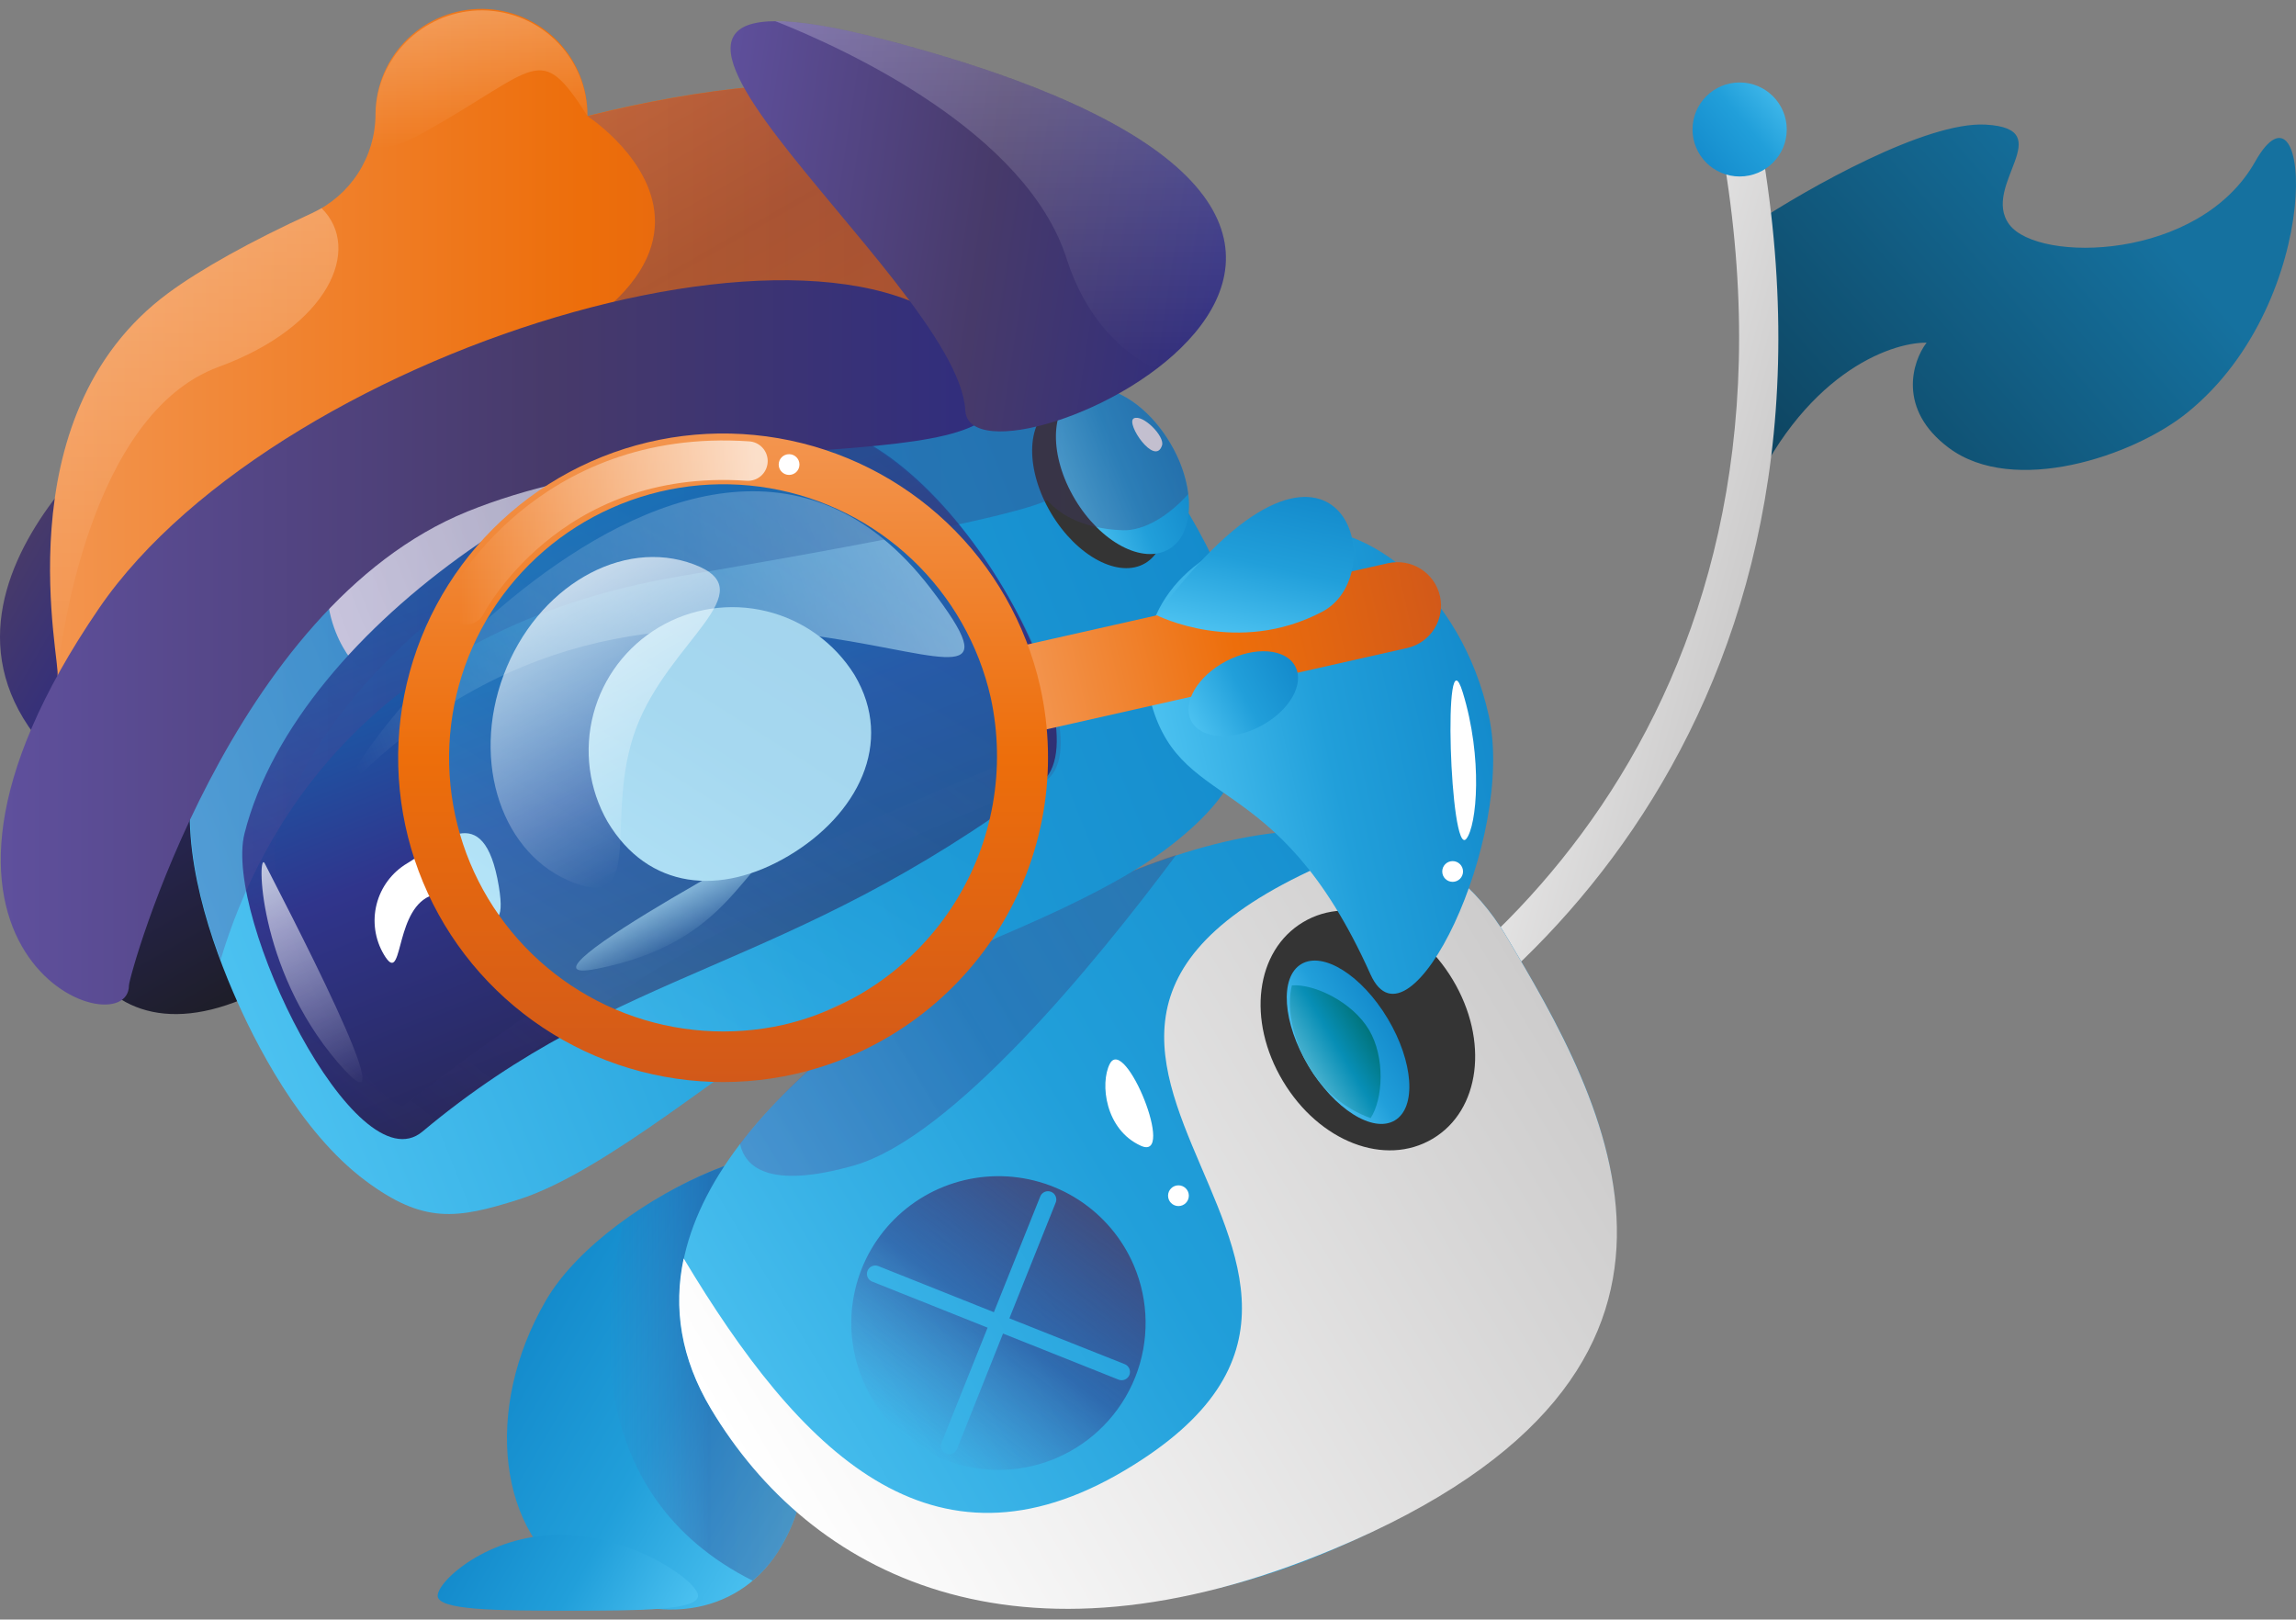 <?xml version="1.0" encoding="UTF-8"?>
<svg xmlns="http://www.w3.org/2000/svg" width="129" height="91" viewBox="0 0 129 91" fill="none">
  <rect x="0" y="0" width="129" height="91" fill="#808080" stroke="none"/>
  <path d="M30.667 73.075C34.209 66.973 47.1 61.809 45.411 66.844C41.275 79.254 47.436 80.8 43.894 86.889C41.747 90.584 37.184 91.602 32.583 88.94C27.982 86.278 27.125 79.178 30.667 73.075Z" fill="url(#paint0_linear_28_36)"></path>
  <path d="M39.219 89.659C39.219 90.479 36.01 90.5 31.971 90.5C27.933 90.5 24.59 90.479 24.59 89.659C24.59 88.839 27.412 86.236 31.454 86.236C35.496 86.236 39.219 88.839 39.219 89.659Z" fill="url(#paint1_linear_28_36)"></path>
  <path style="mix-blend-mode:multiply" opacity="0.32" d="M45.404 66.879C44.505 66.082 43.468 65.453 42.345 65.023C40.247 65.504 37.45 66.827 35.048 68.575C33.775 73.676 32.639 83.969 42.285 88.811C42.93 88.268 43.474 87.616 43.894 86.885C47.432 80.793 41.285 79.255 45.404 66.879Z" fill="url(#paint2_linear_28_36)"></path>
  <path d="M52.166 26.423C52.166 26.423 75.207 27.068 51.907 37.661C28.608 48.254 30.538 49.116 13.588 56.153C-5.443 64.018 -0.136 12.728 52.166 26.423Z" fill="url(#paint3_linear_28_36)"></path>
  <path d="M8.021 23.063C8.021 23.063 -7.513 34.434 4.654 43.997C16.822 53.561 8.021 23.063 8.021 23.063Z" fill="url(#paint4_linear_28_36)"></path>
  <path d="M111.569 7.002C108.206 6.811 101.552 10.596 98.633 12.512C99.105 16.423 98.685 24.793 98.066 28.446C101.213 21.049 106.16 19.235 108.244 19.253C107.447 20.299 106.58 22.989 109.492 25.163C113.128 27.878 119.841 25.645 122.88 23.195C130.764 16.831 129.844 3.513 126.705 9.082C123.565 14.65 114.52 14.79 112.894 12.616C111.268 10.443 115.772 7.24 111.569 7.002Z" fill="url(#paint5_linear_28_36)"></path>
  <path d="M71.606 63.145L70.823 61.094C82.053 56.813 101.958 40.47 96.905 9.253L99.08 8.904C104.356 41.516 83.416 58.644 71.606 63.145Z" fill="url(#paint6_linear_28_36)"></path>
  <path d="M97.741 9.916C99.203 9.916 100.388 8.733 100.388 7.275C100.388 5.816 99.203 4.633 97.741 4.633C96.279 4.633 95.094 5.816 95.094 7.275C95.094 8.733 96.279 9.916 97.741 9.916Z" fill="url(#paint7_linear_28_36)"></path>
  <path d="M84.612 52.574C90.171 61.869 98.779 76.669 74.948 87.042C59.19 93.898 45.52 88.466 39.96 79.171C34.401 69.876 42.485 60.728 54.816 53.383C67.148 46.039 79.039 43.275 84.612 52.574Z" fill="url(#paint8_linear_28_36)"></path>
  <path d="M77.864 47.204C48.415 57.612 83.158 70.724 63.218 82.601C52.331 89.087 44.918 81.554 38.412 70.706C37.821 73.48 38.24 76.313 39.947 79.164C45.506 88.459 57.078 94.516 74.934 87.035C98.909 76.997 90.157 61.861 84.612 52.574C82.896 49.719 80.591 48.003 77.864 47.204Z" fill="url(#paint9_linear_28_36)"></path>
  <path d="M79.639 62.556C81.484 61.457 81.734 58.482 80.196 55.91C78.658 53.339 75.915 52.145 74.07 53.245C72.224 54.344 71.975 57.319 73.513 59.891C75.05 62.462 77.793 63.656 79.639 62.556Z" fill="#343434"></path>
  <path d="M80.493 63.983C77.819 65.577 74.123 64.154 72.081 60.742C70.039 57.329 70.536 53.414 73.214 51.813C75.892 50.211 79.585 51.642 81.626 55.054C83.668 58.467 83.172 62.392 80.493 63.983ZM74.924 54.667C74.022 55.204 73.808 57.13 74.945 59.032C76.081 60.933 77.882 61.663 78.791 61.125C79.7 60.588 79.906 58.683 78.77 56.76C77.633 54.838 75.826 54.133 74.924 54.667Z" fill="#343434"></path>
  <path d="M78.367 62.953C79.597 62.22 79.418 59.659 77.968 57.233C76.517 54.808 74.343 53.435 73.113 54.168C71.883 54.901 72.061 57.461 73.512 59.887C74.963 62.313 77.136 63.685 78.367 62.953Z" fill="url(#paint10_linear_28_36)"></path>
  <path d="M72.585 55.365C72.291 56.513 72.585 58.334 73.511 59.88C74.289 61.245 75.528 62.289 77.008 62.824C77.707 61.75 77.836 59.402 76.913 57.856C75.99 56.31 73.864 55.274 72.585 55.365Z" fill="url(#paint11_linear_28_36)"></path>
  <path style="mix-blend-mode:multiply" opacity="0.32" d="M54.802 53.376C54.299 53.676 53.806 53.976 53.32 54.283L48.131 57.877C45.682 59.715 43.478 61.86 41.576 64.258C41.855 65.57 43.194 66.837 47.953 65.493C53.495 63.93 61.466 54.234 66.082 48.038C62.491 49.224 58.669 51.073 54.802 53.376Z" fill="url(#paint12_linear_28_36)"></path>
  <path d="M35.027 23.645L24.618 29.831C24.618 29.831 19.36 23.199 20.629 20.474C21.517 18.562 26.573 15.551 28.695 15.683C31.695 15.875 35.027 23.645 35.027 23.645Z" fill="url(#paint13_linear_28_36)"></path>
  <path d="M30.891 22.808L25.853 25.802C25.853 25.802 23.311 22.595 23.923 21.266C24.349 20.338 26.804 18.883 27.825 18.945C29.279 19.047 30.891 22.808 30.891 22.808Z" fill="url(#paint14_linear_28_36)"></path>
  <path style="mix-blend-mode:lighten" opacity="0.5" d="M25.272 17.864C24.524 19.347 26.223 26.684 32.926 21.521C35.083 19.867 27.377 13.694 25.272 17.864Z" fill="url(#paint15_linear_28_36)"></path>
  <path d="M29.146 67.395C25.65 68.505 23.793 68.766 20.545 66.348C16.839 63.589 14.287 58.515 13.095 55.738C11.556 52.155 9.948 47.015 10.997 42.905C13.182 34.273 23.017 25.829 30.768 21.224C36.419 17.867 44.666 14.246 51.858 16.07C57.313 17.466 61.557 21.695 64.159 25.013C67.382 29.127 69.546 33.656 70.102 37.434C70.353 39.002 70.279 40.603 69.886 42.141C69.274 44.378 67.704 45.979 65.949 47.375C60.816 51.467 49.984 54.74 44.918 57.545C41.118 59.66 34.062 65.832 29.146 67.395Z" fill="url(#paint16_linear_28_36)"></path>
  <path d="M39.233 17.194C36.286 18.257 33.451 19.607 30.768 21.224C26.294 23.889 22.181 27.118 18.531 30.83C17.633 35.414 20.259 37.654 20.259 37.654C20.259 37.654 35.363 35.707 32.52 29.605C30.688 25.68 35.538 20.439 39.233 17.194Z" fill="url(#paint17_linear_28_36)"></path>
  <path d="M58.463 44.004C44.128 54.716 34.947 54.199 23.737 63.578C19.993 66.718 12.549 51.544 13.738 46.83C16.776 34.877 33.954 24.151 44.548 23.719C52.96 23.366 62.372 41.08 58.463 44.004Z" fill="url(#paint18_linear_28_36)"></path>
  <g style="mix-blend-mode:multiply" opacity="0.29">
    <path d="M35.772 25.784L36.44 27.452C39.429 26.269 42.258 25.592 44.618 25.498C46.156 25.435 48.006 26.314 49.967 28.042C52.028 29.934 53.78 32.137 55.159 34.57C56.154 36.228 56.934 38.005 57.481 39.859C57.883 41.356 57.788 42.13 57.701 42.361C42.995 48.292 34.464 53.104 22.636 62.144C22.44 62.144 21.696 61.816 20.538 60.4C19.115 58.655 17.654 55.989 16.633 53.243C15.465 50.103 15.294 48.048 15.504 47.232C16.479 43.394 19.171 39.381 23.29 35.644C27.157 32.163 31.608 29.39 36.44 27.452L35.772 25.77M35.772 25.77C26.307 29.545 16.024 37.825 13.738 46.816C12.581 51.352 19.308 65.41 23.276 63.84C23.442 63.776 23.597 63.687 23.738 63.578C35.223 54.8 43.52 50.023 58.463 44.004C63.008 42.179 52.96 23.366 44.548 23.705C41.919 23.809 38.891 24.549 35.772 25.798V25.77Z" fill="url(#paint19_linear_28_36)"></path>
  </g>
  <path d="M21.573 53.641C21.064 52.787 20.916 51.766 21.161 50.803C21.406 49.84 22.025 49.013 22.881 48.505C24.66 47.459 27.178 44.688 28.027 49.807C28.727 54.07 25.727 49.395 23.944 50.452C22.161 51.509 22.636 55.417 21.573 53.641Z" fill="white"></path>
  <path d="M48.009 37.919C50.292 41.757 48.145 45.805 44.313 48.083C40.481 50.361 36.412 49.988 34.132 46.164C33.084 44.33 32.8 42.159 33.339 40.118C33.879 38.076 35.199 36.328 37.017 35.248C38.835 34.168 41.005 33.843 43.06 34.342C45.116 34.842 46.892 36.126 48.009 37.919Z" fill="white"></path>
  <path d="M20.528 43.243C15.535 47.922 38.429 15.038 52.267 33.034C60.837 44.2 38.995 25.931 20.528 43.243Z" fill="url(#paint20_linear_28_36)"></path>
  <path d="M44.799 46.611C46.992 45.306 27.531 55.619 33.52 54.437C41.065 52.95 41.569 48.536 44.799 46.611Z" fill="url(#paint21_linear_28_36)"></path>
  <path d="M64.346 31.644C65.821 30.768 65.845 28.094 64.4 25.671C62.956 23.249 60.588 21.995 59.113 22.871C57.638 23.747 57.614 26.421 59.058 28.844C60.503 31.267 62.87 32.52 64.346 31.644Z" fill="#343434"></path>
  <path d="M65.682 30.851C67.157 29.974 67.181 27.3 65.737 24.878C64.292 22.455 61.925 21.201 60.449 22.078C58.974 22.954 58.95 25.628 60.395 28.05C61.839 30.473 64.207 31.727 65.682 30.851Z" fill="url(#paint22_linear_28_36)"></path>
  <path d="M14.878 48.519C14.448 47.65 14.413 54.367 18.972 59.684C23.531 65.002 15.549 49.873 14.878 48.519Z" fill="url(#paint23_linear_28_36)"></path>
  <path d="M65.288 25.027C65.459 24.504 64.18 23.244 63.7 23.509C63.221 23.775 64.893 26.238 65.288 25.027Z" fill="white"></path>
  <path d="M61.746 14.152C59.113 3.433 45.803 3.332 33.006 6.517C33.026 4.942 32.418 3.422 31.315 2.294C30.213 1.165 28.706 0.52 27.127 0.5C25.548 0.481 24.025 1.088 22.895 2.188C21.764 3.288 21.117 4.791 21.098 6.367V6.448C21.09 7.613 20.751 8.751 20.118 9.731C19.486 10.71 18.588 11.489 17.528 11.978C14.08 13.555 11.234 15.149 9.444 16.475C0.004 23.453 3.5 37.532 3.221 37.961C3.221 37.961 24.72 31.977 33.17 23.129C41.621 14.281 66.407 33.139 61.746 14.152Z" fill="url(#paint24_linear_28_36)"></path>
  <path d="M63.697 71.083C63.052 69.583 61.976 68.308 60.605 67.418C59.234 66.529 57.629 66.065 55.994 66.086C54.359 66.106 52.766 66.61 51.418 67.534C50.07 68.458 49.026 69.76 48.42 71.275C47.813 72.791 47.67 74.452 48.009 76.048C48.348 77.645 49.154 79.105 50.325 80.245C51.496 81.384 52.979 82.151 54.587 82.45C56.195 82.748 57.855 82.564 59.358 81.92C61.373 81.057 62.962 79.43 63.776 77.398C64.589 75.366 64.561 73.094 63.697 71.083ZM53.767 81.418C53.72 81.533 53.629 81.624 53.515 81.672C53.4 81.721 53.271 81.722 53.156 81.676C53.099 81.653 53.046 81.62 53.002 81.577C52.958 81.534 52.923 81.483 52.899 81.426C52.875 81.37 52.863 81.309 52.862 81.248C52.862 81.186 52.874 81.126 52.897 81.069L55.488 74.597L49.002 72.008C48.886 71.962 48.794 71.871 48.745 71.757C48.697 71.643 48.695 71.514 48.742 71.399C48.788 71.284 48.878 71.192 48.993 71.143C49.107 71.094 49.236 71.093 49.352 71.139L55.841 73.728L58.435 67.252C58.455 67.191 58.487 67.135 58.53 67.087C58.572 67.039 58.624 67.001 58.683 66.974C58.741 66.947 58.804 66.932 58.868 66.93C58.932 66.928 58.996 66.94 59.056 66.964C59.115 66.988 59.169 67.024 59.214 67.069C59.259 67.115 59.294 67.169 59.317 67.229C59.34 67.289 59.351 67.353 59.349 67.417C59.346 67.481 59.33 67.543 59.302 67.601L56.711 74.073L63.194 76.648C63.309 76.695 63.401 76.785 63.45 76.899C63.499 77.013 63.501 77.142 63.454 77.257C63.408 77.372 63.317 77.464 63.203 77.513C63.089 77.562 62.959 77.563 62.844 77.517L56.355 74.928L53.767 81.418Z" fill="url(#paint25_linear_28_36)"></path>
  <path style="mix-blend-mode:multiply" opacity="0.32" d="M17.482 24.357C10.563 26.126 20.332 27.944 30.482 25.544C31.439 24.805 32.341 23.998 33.181 23.129C36.069 20.101 40.873 20.317 45.747 21.151C50.32 19.567 53.624 18.087 53.858 17.25C54.267 15.791 53.435 9.647 50.876 5.066C45.677 4.19 39.286 4.965 33.017 6.531C33.017 6.531 48.282 16.475 17.482 24.357Z" fill="url(#paint26_linear_28_36)"></path>
  <path opacity="0.38" d="M3.235 37.815C3.396 36.29 4.983 23.286 12.294 20.61C18.458 18.356 20.381 13.98 18.066 11.695C17.892 11.796 17.717 11.89 17.528 11.978C14.081 13.555 11.235 15.149 9.444 16.475C0.438 23.125 3.193 36.234 3.235 37.815Z" fill="url(#paint27_linear_28_36)"></path>
  <g opacity="0.38">
    <path d="M26.825 0.586C25.313 0.65 23.882 1.283 22.819 2.357C21.756 3.432 21.141 4.869 21.098 6.378V6.458C21.091 7.07 20.994 7.678 20.811 8.262C21.451 8.429 22.409 8.227 23.814 7.442C30.29 3.817 30.29 2.264 33.006 6.517C33.007 5.718 32.846 4.927 32.532 4.191C32.219 3.456 31.759 2.791 31.182 2.237C30.605 1.683 29.921 1.251 29.172 0.967C28.424 0.684 27.625 0.554 26.825 0.586Z" fill="url(#paint28_linear_28_36)"></path>
  </g>
  <path style="mix-blend-mode:multiply" opacity="0.32" d="M66.76 27.759C66.622 26.738 66.272 25.756 65.732 24.877C64.547 22.885 62.736 21.685 61.313 21.807C60.813 21.315 60.285 20.826 59.729 20.352C50.341 20.613 34.062 22.445 22.349 26.514C22.447 26.681 22.549 26.862 22.646 27.005L22.248 27.354L22.216 27.386C21.967 27.595 21.722 27.808 21.482 28.024L21.454 28.045L20.724 28.705L20.703 28.726C20.458 28.958 20.217 29.191 19.979 29.423C19.734 29.654 19.496 29.887 19.259 30.121C19.017 30.358 18.783 30.596 18.559 30.84C14.979 34.538 12.091 38.704 11.021 42.916C10.14 46.373 11.14 50.553 12.395 53.927C14.619 46.499 20.839 35.324 38.216 32.375C53.1 29.852 57.683 28.666 58.844 28.108C59.376 28.722 60.592 29.703 63.085 29.793C64.295 29.828 65.676 28.973 66.76 27.759Z" fill="url(#paint29_linear_28_36)"></path>
  <path d="M7.245 55.365C7.245 54.849 12.923 34.155 26.265 28.739C39.607 23.325 59.131 27.428 55.663 20.742C49.719 9.246 15.804 19.207 5.563 34.179C-7.772 53.683 7.245 59.028 7.245 55.365Z" fill="url(#paint30_linear_28_36)"></path>
  <path d="M54.236 23.063C54.544 28.715 89.836 12.728 49.719 2.233C28.017 -3.447 53.844 15.589 54.236 23.063Z" fill="url(#paint31_linear_28_36)"></path>
  <path style="mix-blend-mode:screen" opacity="0.34" d="M49.719 2.233C46.922 1.5 44.932 1.186 43.558 1.186C47.551 2.77 57.659 7.418 59.931 14.543C60.959 17.759 62.935 19.797 64.973 20.732C70.889 16.238 72.962 8.314 49.719 2.233Z" fill="url(#paint32_linear_28_36)"></path>
  <path d="M83.647 40.212C85.175 47.096 79.186 59.593 77.004 54.754C71.648 42.804 66.082 45.846 64.543 38.966C63.62 34.779 66.291 30.969 71.487 29.821C76.683 28.673 82.123 33.324 83.647 40.212Z" fill="url(#paint33_linear_28_36)"></path>
  <path d="M58.353 41.104L57.269 36.315L77.977 31.647C78.61 31.504 79.274 31.618 79.823 31.964C80.372 32.31 80.76 32.859 80.904 33.491C81.047 34.123 80.932 34.785 80.586 35.333C80.239 35.881 79.689 36.269 79.056 36.411L58.348 41.08L58.353 41.104Z" fill="url(#paint34_linear_28_36)"></path>
  <path style="mix-blend-mode:screen" opacity="0.4" d="M40.635 59.374C49.929 59.374 57.463 51.855 57.463 42.581C57.463 33.306 49.929 25.788 40.635 25.788C31.341 25.788 23.807 33.306 23.807 42.581C23.807 51.855 31.341 59.374 40.635 59.374Z" fill="url(#paint35_linear_28_36)"></path>
  <path d="M58.439 38.568C57.644 35.052 55.822 31.851 53.204 29.368C50.586 26.885 47.288 25.234 43.729 24.621C40.17 24.009 36.509 24.464 33.209 25.929C29.909 27.394 27.118 29.802 25.19 32.85C23.262 35.897 22.282 39.447 22.376 43.05C22.47 46.653 23.633 50.148 25.717 53.091C27.801 56.035 30.713 58.295 34.085 59.587C37.457 60.878 41.137 61.143 44.66 60.347C49.377 59.276 53.477 56.383 56.06 52.3C58.643 48.217 59.498 43.279 58.439 38.568ZM44.03 57.577C41.058 58.247 37.954 58.022 35.11 56.931C32.266 55.84 29.81 53.933 28.053 51.449C26.295 48.966 25.315 46.018 25.237 42.978C25.158 39.939 25.984 36.945 27.611 34.374C29.238 31.803 31.592 29.771 34.375 28.536C37.159 27.3 40.247 26.916 43.25 27.431C46.252 27.947 49.034 29.34 51.244 31.433C53.453 33.527 54.991 36.227 55.663 39.193C56.528 43.167 55.793 47.322 53.617 50.761C51.441 54.2 47.998 56.648 44.03 57.577Z" fill="url(#paint36_linear_28_36)"></path>
  <path d="M28.3 37.919C30.157 32.975 34.943 30.194 38.985 31.709C43.027 33.223 37.586 35.983 35.737 40.927C33.887 45.871 36.31 51.122 32.265 49.608C28.22 48.093 26.444 42.853 28.3 37.919Z" fill="url(#paint37_linear_28_36)"></path>
  <path d="M44.334 26.684C44.657 26.684 44.918 26.423 44.918 26.102C44.918 25.78 44.657 25.519 44.334 25.519C44.012 25.519 43.751 25.78 43.751 26.102C43.751 26.423 44.012 26.684 44.334 26.684Z" fill="white"></path>
  <path d="M26.181 33.984C26.181 33.984 30.727 25.132 42.023 25.906" stroke="url(#paint38_linear_28_36)" stroke-width="2.22" stroke-miterlimit="10" stroke-linecap="round"></path>
  <path d="M64.98 34.563C64.98 34.563 69.525 36.893 74.302 34.364C78.501 32.141 75.074 20.934 64.98 34.563Z" fill="url(#paint39_linear_28_36)"></path>
  <path d="M70.816 40.805C72.43 39.959 73.306 38.454 72.775 37.444C72.243 36.434 70.504 36.302 68.89 37.148C67.276 37.995 66.4 39.5 66.932 40.509C67.463 41.519 69.203 41.652 70.816 40.805Z" fill="url(#paint40_linear_28_36)"></path>
  <path d="M62.351 59.779C61.795 60.874 62.092 63.473 64.099 64.377C66.106 65.281 63.201 58.114 62.351 59.779Z" fill="white"></path>
  <path d="M82.385 47.13C82.979 46.391 83.322 42.595 82.182 38.896C81.043 35.198 81.466 48.257 82.385 47.13Z" fill="white"></path>
  <path d="M66.211 67.765C66.533 67.765 66.795 67.504 66.795 67.182C66.795 66.861 66.533 66.6 66.211 66.6C65.888 66.6 65.627 66.861 65.627 67.182C65.627 67.504 65.888 67.765 66.211 67.765Z" fill="white"></path>
  <path d="M81.616 49.548C81.938 49.548 82.2 49.288 82.2 48.966C82.2 48.644 81.938 48.383 81.616 48.383C81.293 48.383 81.032 48.644 81.032 48.966C81.032 49.288 81.293 49.548 81.616 49.548Z" fill="white"></path>
  <defs>
    <linearGradient id="paint0_linear_28_36" x1="46.912" y1="81.583" x2="31.023" y2="72.361" gradientUnits="userSpaceOnUse">
      <stop stop-color="#4BC1F0"></stop>
      <stop offset="0.5" stop-color="#219FDA"></stop>
      <stop offset="1" stop-color="#148BCC"></stop>
    </linearGradient>
    <linearGradient id="paint1_linear_28_36" x1="37.52" y1="92.67" x2="26.473" y2="86.258" gradientUnits="userSpaceOnUse">
      <stop stop-color="#4BC1F0"></stop>
      <stop offset="0.5" stop-color="#219FDA"></stop>
      <stop offset="1" stop-color="#148BCC"></stop>
    </linearGradient>
    <linearGradient id="paint2_linear_28_36" x1="34.216" y1="76.914" x2="45.404" y2="76.914" gradientUnits="userSpaceOnUse">
      <stop stop-color="#5F509D" stop-opacity="0"></stop>
      <stop offset="0.5" stop-color="#302D7E"></stop>
      <stop offset="1" stop-color="#473A6A"></stop>
    </linearGradient>
    <linearGradient id="paint3_linear_28_36" x1="23.59" y1="24.58" x2="36.469" y2="46.937" gradientUnits="userSpaceOnUse">
      <stop stop-color="#302D7E"></stop>
      <stop offset="1" stop-color="#1B1B1B"></stop>
    </linearGradient>
    <linearGradient id="paint4_linear_28_36" x1="14.157" y1="38.136" x2="1.339" y2="30.695" gradientUnits="userSpaceOnUse">
      <stop stop-color="#5F509D"></stop>
      <stop offset="0.5" stop-color="#302D7E"></stop>
      <stop offset="1" stop-color="#473A6A"></stop>
    </linearGradient>
    <linearGradient id="paint5_linear_28_36" x1="125.423" y1="4.721" x2="98.007" y2="28.468" gradientUnits="userSpaceOnUse">
      <stop offset="0.24" stop-color="#15719F"></stop>
      <stop offset="1" stop-color="#0D3F59"></stop>
    </linearGradient>
    <linearGradient id="paint6_linear_28_36" x1="78.121" y1="34.078" x2="96.408" y2="39.023" gradientUnits="userSpaceOnUse">
      <stop stop-color="white"></stop>
      <stop offset="1" stop-color="#CDCCCC"></stop>
    </linearGradient>
    <linearGradient id="paint7_linear_28_36" x1="100.4" y1="4.499" x2="95.175" y2="8.823" gradientUnits="userSpaceOnUse">
      <stop stop-color="#4BC1F0"></stop>
      <stop offset="0.5" stop-color="#219FDA"></stop>
      <stop offset="1" stop-color="#148BCC"></stop>
    </linearGradient>
    <linearGradient id="paint8_linear_28_36" x1="42.643" y1="83.686" x2="87.247" y2="57.009" gradientUnits="userSpaceOnUse">
      <stop stop-color="#4BC1F0"></stop>
      <stop offset="0.5" stop-color="#219FDA"></stop>
      <stop offset="1" stop-color="#148BCC"></stop>
    </linearGradient>
    <linearGradient id="paint9_linear_28_36" x1="44.112" y1="86.142" x2="88.716" y2="59.466" gradientUnits="userSpaceOnUse">
      <stop stop-color="white"></stop>
      <stop offset="1" stop-color="#CDCCCC"></stop>
    </linearGradient>
    <linearGradient id="paint10_linear_28_36" x1="73.512" y1="59.887" x2="77.963" y2="57.225" gradientUnits="userSpaceOnUse">
      <stop stop-color="#4BC1F0"></stop>
      <stop offset="0.5" stop-color="#219FDA"></stop>
      <stop offset="1" stop-color="#148BCC"></stop>
    </linearGradient>
    <linearGradient id="paint11_linear_28_36" x1="73.499" y1="59.879" x2="76.888" y2="57.852" gradientUnits="userSpaceOnUse">
      <stop offset="0.01" stop-color="#46B0CE"></stop>
      <stop offset="0.5" stop-color="#078EB5"></stop>
      <stop offset="0.99" stop-color="#01757E"></stop>
    </linearGradient>
    <linearGradient id="paint12_linear_28_36" x1="41.991" y1="65.208" x2="67.294" y2="50.075" gradientUnits="userSpaceOnUse">
      <stop stop-color="#5F509D"></stop>
      <stop offset="0.5" stop-color="#302D7E"></stop>
      <stop offset="1" stop-color="#473A6A"></stop>
    </linearGradient>
    <linearGradient id="paint13_linear_28_36" x1="21.714" y1="24.756" x2="33.914" y2="19.892" gradientUnits="userSpaceOnUse">
      <stop stop-color="#F3954F"></stop>
      <stop offset="0.5" stop-color="#ED6E0B"></stop>
      <stop offset="1" stop-color="#D25919"></stop>
    </linearGradient>
    <linearGradient id="paint14_linear_28_36" x1="24.654" y1="23.382" x2="30.556" y2="21.029" gradientUnits="userSpaceOnUse">
      <stop stop-color="#FFEBA9"></stop>
      <stop offset="0.5" stop-color="#FECC04"></stop>
      <stop offset="1" stop-color="#F8AF07"></stop>
    </linearGradient>
    <linearGradient id="paint15_linear_28_36" x1="30.486" y1="23.458" x2="27.775" y2="16.63" gradientUnits="userSpaceOnUse">
      <stop stop-color="white" stop-opacity="0"></stop>
      <stop offset="1" stop-color="white" stop-opacity="0.7"></stop>
    </linearGradient>
    <linearGradient id="paint16_linear_28_36" x1="11.747" y1="51.449" x2="67.746" y2="29.123" gradientUnits="userSpaceOnUse">
      <stop stop-color="#4BC1F0"></stop>
      <stop offset="0.5" stop-color="#219FDA"></stop>
      <stop offset="1" stop-color="#148BCC"></stop>
    </linearGradient>
    <linearGradient id="paint17_linear_28_36" x1="18.15" y1="32.801" x2="42.039" y2="23.278" gradientUnits="userSpaceOnUse">
      <stop stop-color="white"></stop>
      <stop offset="1" stop-color="#CDCCCC"></stop>
    </linearGradient>
    <linearGradient id="paint18_linear_28_36" x1="30.169" y1="28.232" x2="41.551" y2="56.901" gradientUnits="userSpaceOnUse">
      <stop stop-color="#0D71B9"></stop>
      <stop offset="0.53" stop-color="#30358C"></stop>
      <stop offset="1" stop-color="#28285B"></stop>
    </linearGradient>
    <linearGradient id="paint19_linear_28_36" x1="21.356" y1="63.43" x2="50.795" y2="26.08" gradientUnits="userSpaceOnUse">
      <stop stop-color="#5F509D" stop-opacity="0"></stop>
      <stop offset="0.5" stop-color="#302D7E" stop-opacity="0.5"></stop>
      <stop offset="1" stop-color="#473A6A" stop-opacity="0.8"></stop>
    </linearGradient>
    <linearGradient id="paint20_linear_28_36" x1="19.972" y1="43.068" x2="52.245" y2="30.201" gradientUnits="userSpaceOnUse">
      <stop stop-color="white" stop-opacity="0"></stop>
      <stop offset="1" stop-color="white" stop-opacity="0.7"></stop>
    </linearGradient>
    <linearGradient id="paint21_linear_28_36" x1="39.299" y1="52.598" x2="38.09" y2="50.016" gradientUnits="userSpaceOnUse">
      <stop stop-color="white" stop-opacity="0"></stop>
      <stop offset="1" stop-color="white" stop-opacity="0.7"></stop>
    </linearGradient>
    <linearGradient id="paint22_linear_28_36" x1="60.115" y1="27.631" x2="66.015" y2="25.288" gradientUnits="userSpaceOnUse">
      <stop stop-color="#4BC1F0"></stop>
      <stop offset="0.5" stop-color="#219FDA"></stop>
      <stop offset="1" stop-color="#148BCC"></stop>
    </linearGradient>
    <linearGradient id="paint23_linear_28_36" x1="18.906" y1="61.891" x2="12.972" y2="49.729" gradientUnits="userSpaceOnUse">
      <stop stop-color="white" stop-opacity="0"></stop>
      <stop offset="1" stop-color="white" stop-opacity="0.7"></stop>
    </linearGradient>
    <linearGradient id="paint24_linear_28_36" x1="2.805" y1="19.274" x2="62.323" y2="19.274" gradientUnits="userSpaceOnUse">
      <stop stop-color="#F3954F"></stop>
      <stop offset="0.5" stop-color="#ED6E0B"></stop>
      <stop offset="1" stop-color="#D25919"></stop>
    </linearGradient>
    <linearGradient id="paint25_linear_28_36" x1="51.139" y1="80.95" x2="61.019" y2="67.713" gradientUnits="userSpaceOnUse">
      <stop stop-color="#5F509D" stop-opacity="0"></stop>
      <stop offset="0.5" stop-color="#302D7E" stop-opacity="0.5"></stop>
      <stop offset="1" stop-color="#473A6A" stop-opacity="0.8"></stop>
    </linearGradient>
    <linearGradient id="paint26_linear_28_36" x1="29.178" y1="8.733" x2="39.16" y2="26.057" gradientUnits="userSpaceOnUse">
      <stop stop-color="#5F509D"></stop>
      <stop offset="0.5" stop-color="#302D7E"></stop>
      <stop offset="1" stop-color="#473A6A"></stop>
    </linearGradient>
    <linearGradient id="paint27_linear_28_36" x1="10.909" y1="37.815" x2="10.909" y2="11.695" gradientUnits="userSpaceOnUse">
      <stop stop-color="white" stop-opacity="0"></stop>
      <stop offset="1" stop-color="white" stop-opacity="0.7"></stop>
    </linearGradient>
    <linearGradient id="paint28_linear_28_36" x1="26.909" y1="8.307" x2="26.909" y2="0.586" gradientUnits="userSpaceOnUse">
      <stop stop-color="white" stop-opacity="0"></stop>
      <stop offset="1" stop-color="white" stop-opacity="0.7"></stop>
    </linearGradient>
    <linearGradient id="paint29_linear_28_36" x1="10.654" y1="37.134" x2="66.76" y2="37.134" gradientUnits="userSpaceOnUse">
      <stop stop-color="#5F509D"></stop>
      <stop offset="0.5" stop-color="#302D7E"></stop>
      <stop offset="1" stop-color="#473A6A"></stop>
    </linearGradient>
    <linearGradient id="paint30_linear_28_36" x1="0.043" y1="36.091" x2="56.065" y2="36.091" gradientUnits="userSpaceOnUse">
      <stop stop-color="#5F509D"></stop>
      <stop offset="0.55" stop-color="#473A6A"></stop>
      <stop offset="1" stop-color="#302D7E"></stop>
    </linearGradient>
    <linearGradient id="paint31_linear_28_36" x1="38.173" y1="18.237" x2="67.27" y2="22.641" gradientUnits="userSpaceOnUse">
      <stop stop-color="#5F509D"></stop>
      <stop offset="0.55" stop-color="#473A6A"></stop>
      <stop offset="1" stop-color="#302D7E"></stop>
    </linearGradient>
    <linearGradient id="paint32_linear_28_36" x1="56.215" y1="20.729" x2="56.215" y2="1.19" gradientUnits="userSpaceOnUse">
      <stop stop-color="white" stop-opacity="0"></stop>
      <stop offset="1" stop-color="white" stop-opacity="0.7"></stop>
    </linearGradient>
    <linearGradient id="paint33_linear_28_36" x1="65.832" y1="44.841" x2="83.779" y2="40.867" gradientUnits="userSpaceOnUse">
      <stop stop-color="#4BC1F0"></stop>
      <stop offset="0.5" stop-color="#219FDA"></stop>
      <stop offset="1" stop-color="#148BCC"></stop>
    </linearGradient>
    <linearGradient id="paint34_linear_28_36" x1="57.811" y1="38.708" x2="80.911" y2="33.478" gradientUnits="userSpaceOnUse">
      <stop stop-color="#F3954F"></stop>
      <stop offset="0.5" stop-color="#ED6E0B"></stop>
      <stop offset="1" stop-color="#D25919"></stop>
    </linearGradient>
    <linearGradient id="paint35_linear_28_36" x1="31.637" y1="56.791" x2="49.555" y2="28.356" gradientUnits="userSpaceOnUse">
      <stop stop-color="#4BC1F0"></stop>
      <stop offset="0.5" stop-color="#219FDA"></stop>
      <stop offset="1" stop-color="#148BCC"></stop>
    </linearGradient>
    <linearGradient id="paint36_linear_28_36" x1="40.635" y1="24.364" x2="40.635" y2="60.797" gradientUnits="userSpaceOnUse">
      <stop stop-color="#F3954F"></stop>
      <stop offset="0.5" stop-color="#ED6E0B"></stop>
      <stop offset="1" stop-color="#D25919"></stop>
    </linearGradient>
    <linearGradient id="paint37_linear_28_36" x1="38.837" y1="46.937" x2="30.961" y2="33.49" gradientUnits="userSpaceOnUse">
      <stop stop-color="white" stop-opacity="0"></stop>
      <stop offset="1" stop-color="white" stop-opacity="0.7"></stop>
    </linearGradient>
    <linearGradient id="paint38_linear_28_36" x1="25.793" y1="29.919" x2="42.411" y2="29.919" gradientUnits="userSpaceOnUse">
      <stop stop-color="white" stop-opacity="0"></stop>
      <stop offset="1" stop-color="white" stop-opacity="0.7"></stop>
    </linearGradient>
    <linearGradient id="paint39_linear_28_36" x1="69.882" y1="35.9" x2="71.76" y2="27.506" gradientUnits="userSpaceOnUse">
      <stop stop-color="#4BC1F0"></stop>
      <stop offset="0.5" stop-color="#219FDA"></stop>
      <stop offset="1" stop-color="#148BCC"></stop>
    </linearGradient>
    <linearGradient id="paint40_linear_28_36" x1="66.932" y1="40.509" x2="72.772" y2="37.433" gradientUnits="userSpaceOnUse">
      <stop stop-color="#4BC1F0"></stop>
      <stop offset="0.5" stop-color="#219FDA"></stop>
      <stop offset="1" stop-color="#148BCC"></stop>
    </linearGradient>
  </defs>
</svg>
